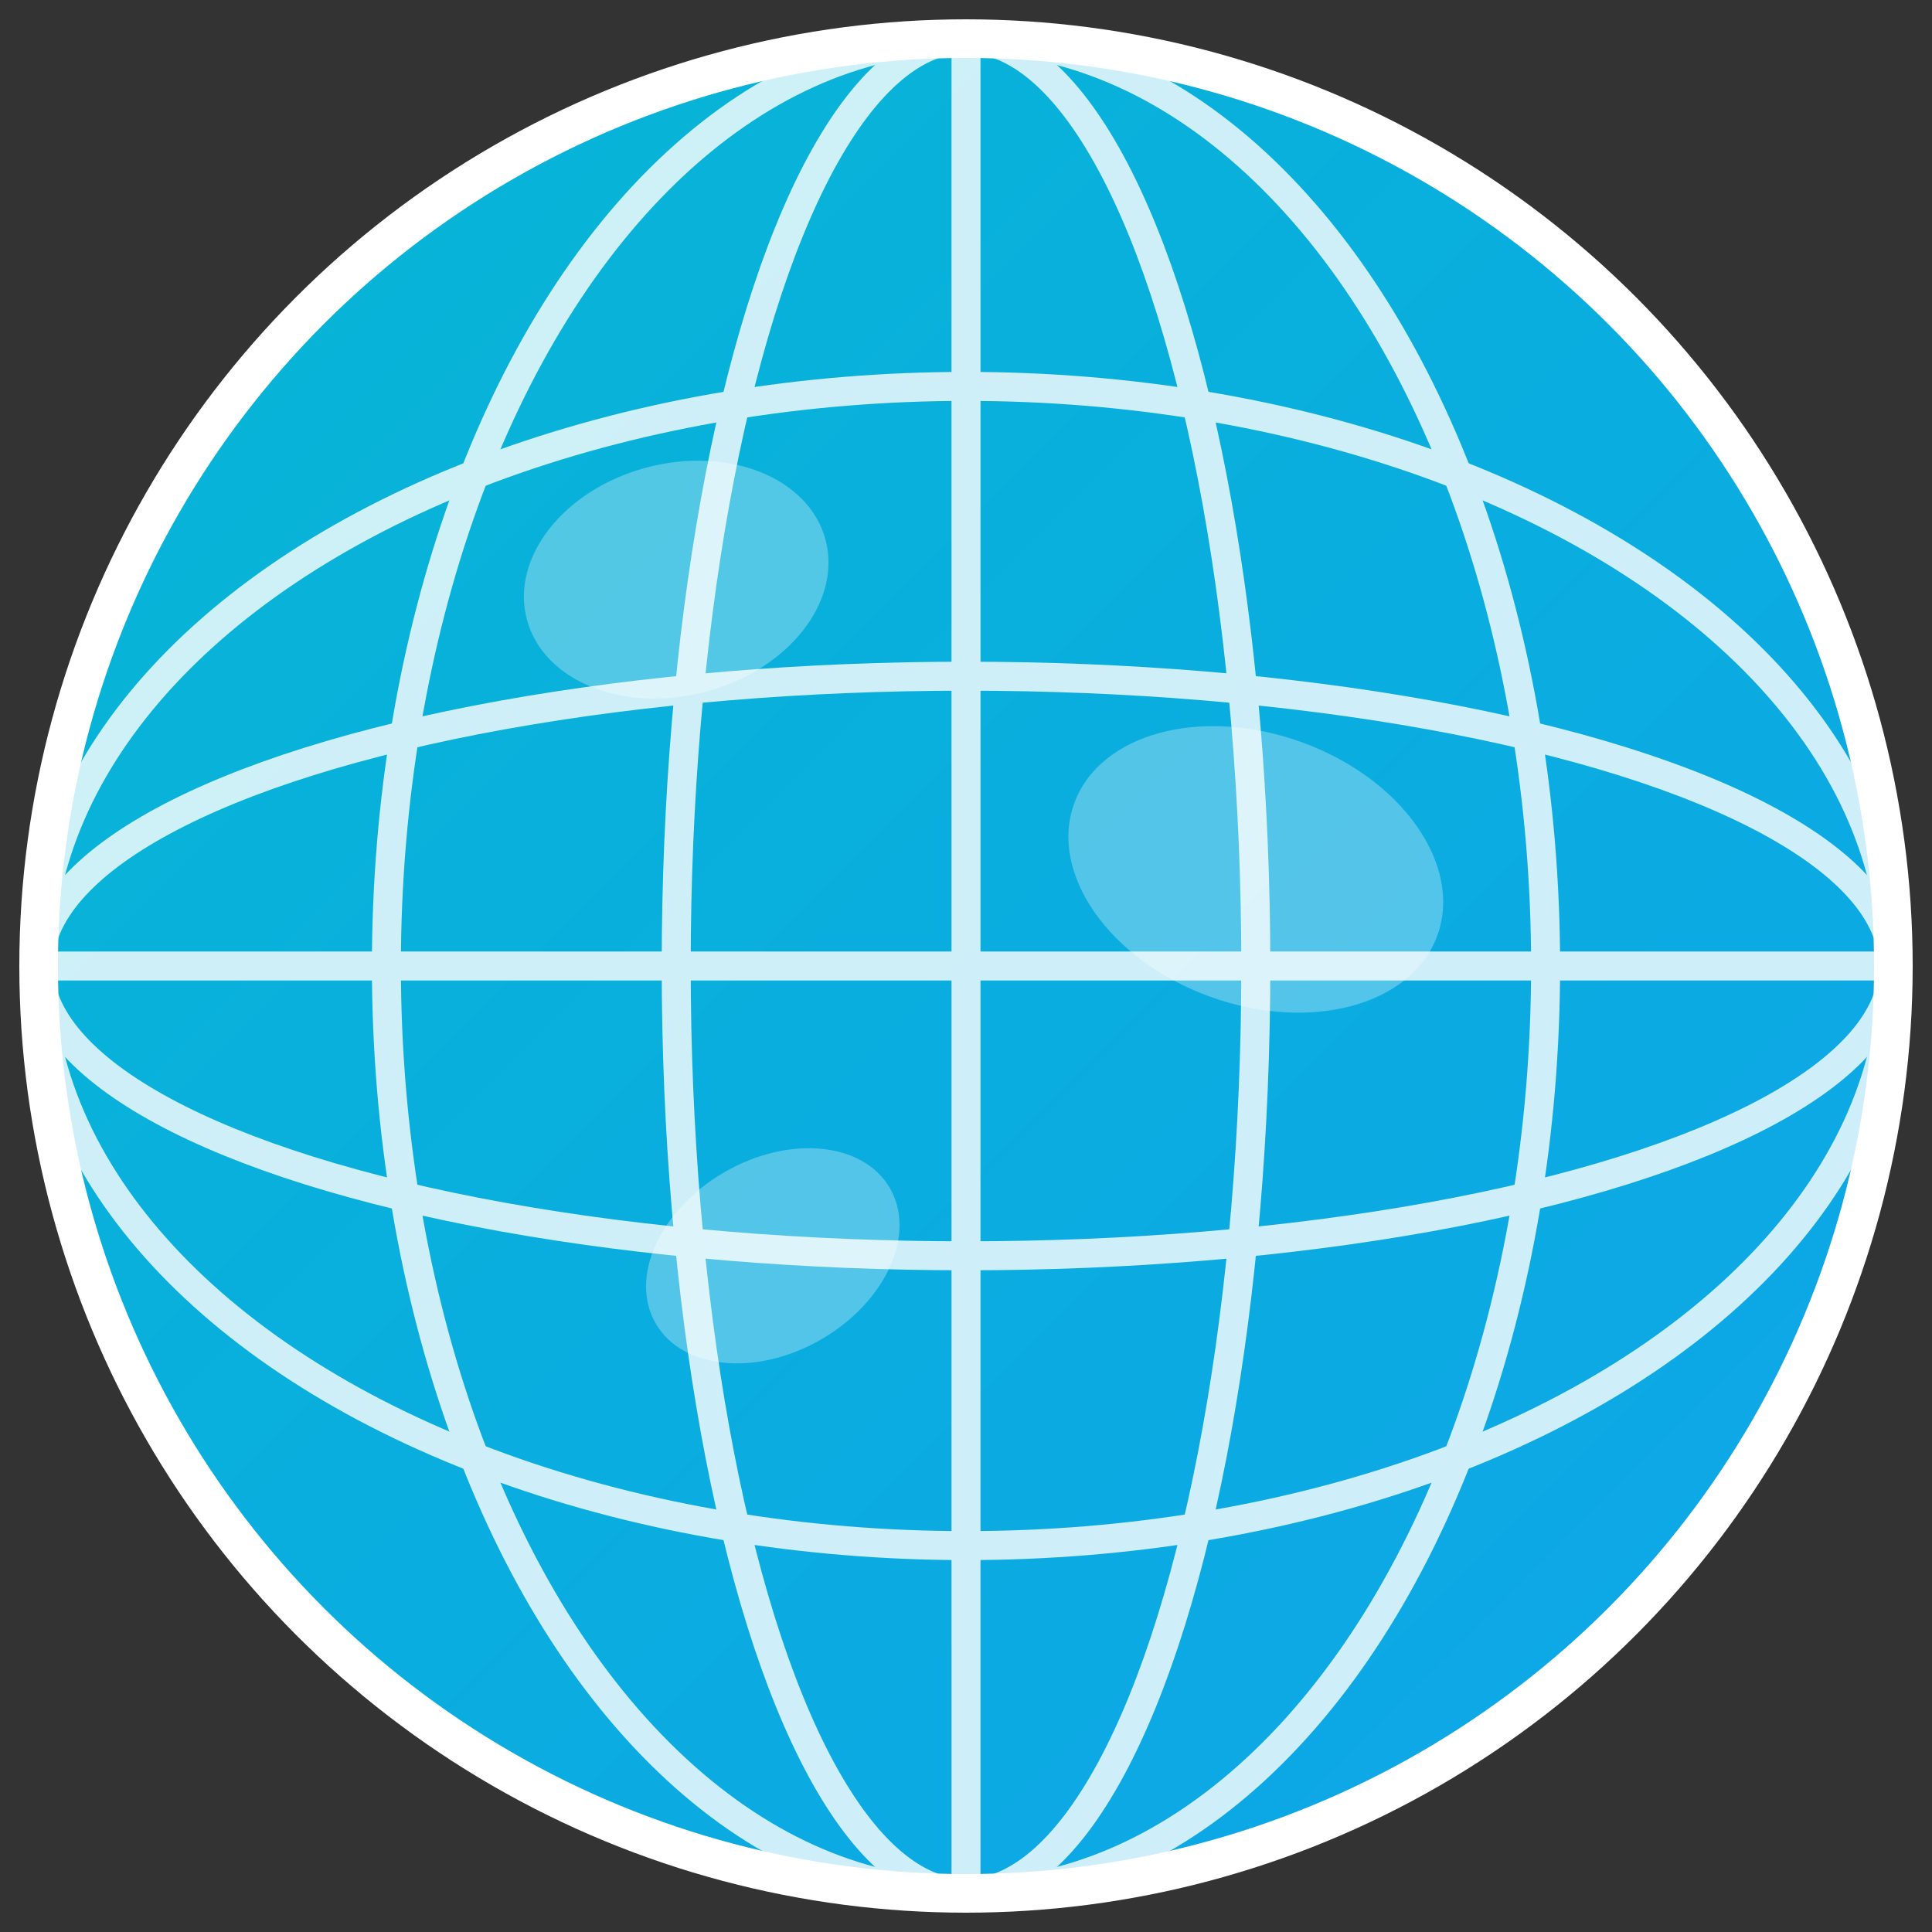 <svg xmlns="http://www.w3.org/2000/svg" viewBox="0 0 100 100">
  <rect x="0" y="0" width="100" height="100" fill="#333333" stroke="none"/>
  <defs>
    <linearGradient id="grad" x1="0%" y1="0%" x2="100%" y2="100%">
      <stop offset="0%" style="stop-color:#06b6d4;stop-opacity:1" />
      <stop offset="100%" style="stop-color:#0ea5e9;stop-opacity:1" />
    </linearGradient>
  </defs>
  
  <!-- 外圈 -->
  <circle cx="50" cy="50" r="48" fill="url(#grad)" stroke="white" stroke-width="2"/>
  
  <!-- 经纬线 -->
  <g stroke="white" stroke-width="1.5" fill="none" opacity="0.8">
    <!-- 横向纬线 -->
    <ellipse cx="50" cy="50" rx="48" ry="15"/>
    <ellipse cx="50" cy="50" rx="48" ry="30"/>
    <line x1="2" y1="50" x2="98" y2="50"/>
    
    <!-- 竖向经线 -->
    <ellipse cx="50" cy="50" rx="15" ry="48"/>
    <ellipse cx="50" cy="50" rx="30" ry="48"/>
    <line x1="50" y1="2" x2="50" y2="98"/>
  </g>
  
  <!-- 大陆形状装饰 -->
  <g fill="white" opacity="0.3">
    <ellipse cx="35" cy="30" rx="8" ry="6" transform="rotate(-15 35 30)"/>
    <ellipse cx="65" cy="45" rx="10" ry="7" transform="rotate(20 65 45)"/>
    <ellipse cx="40" cy="65" rx="7" ry="5" transform="rotate(-30 40 65)"/>
  </g>
</svg>

